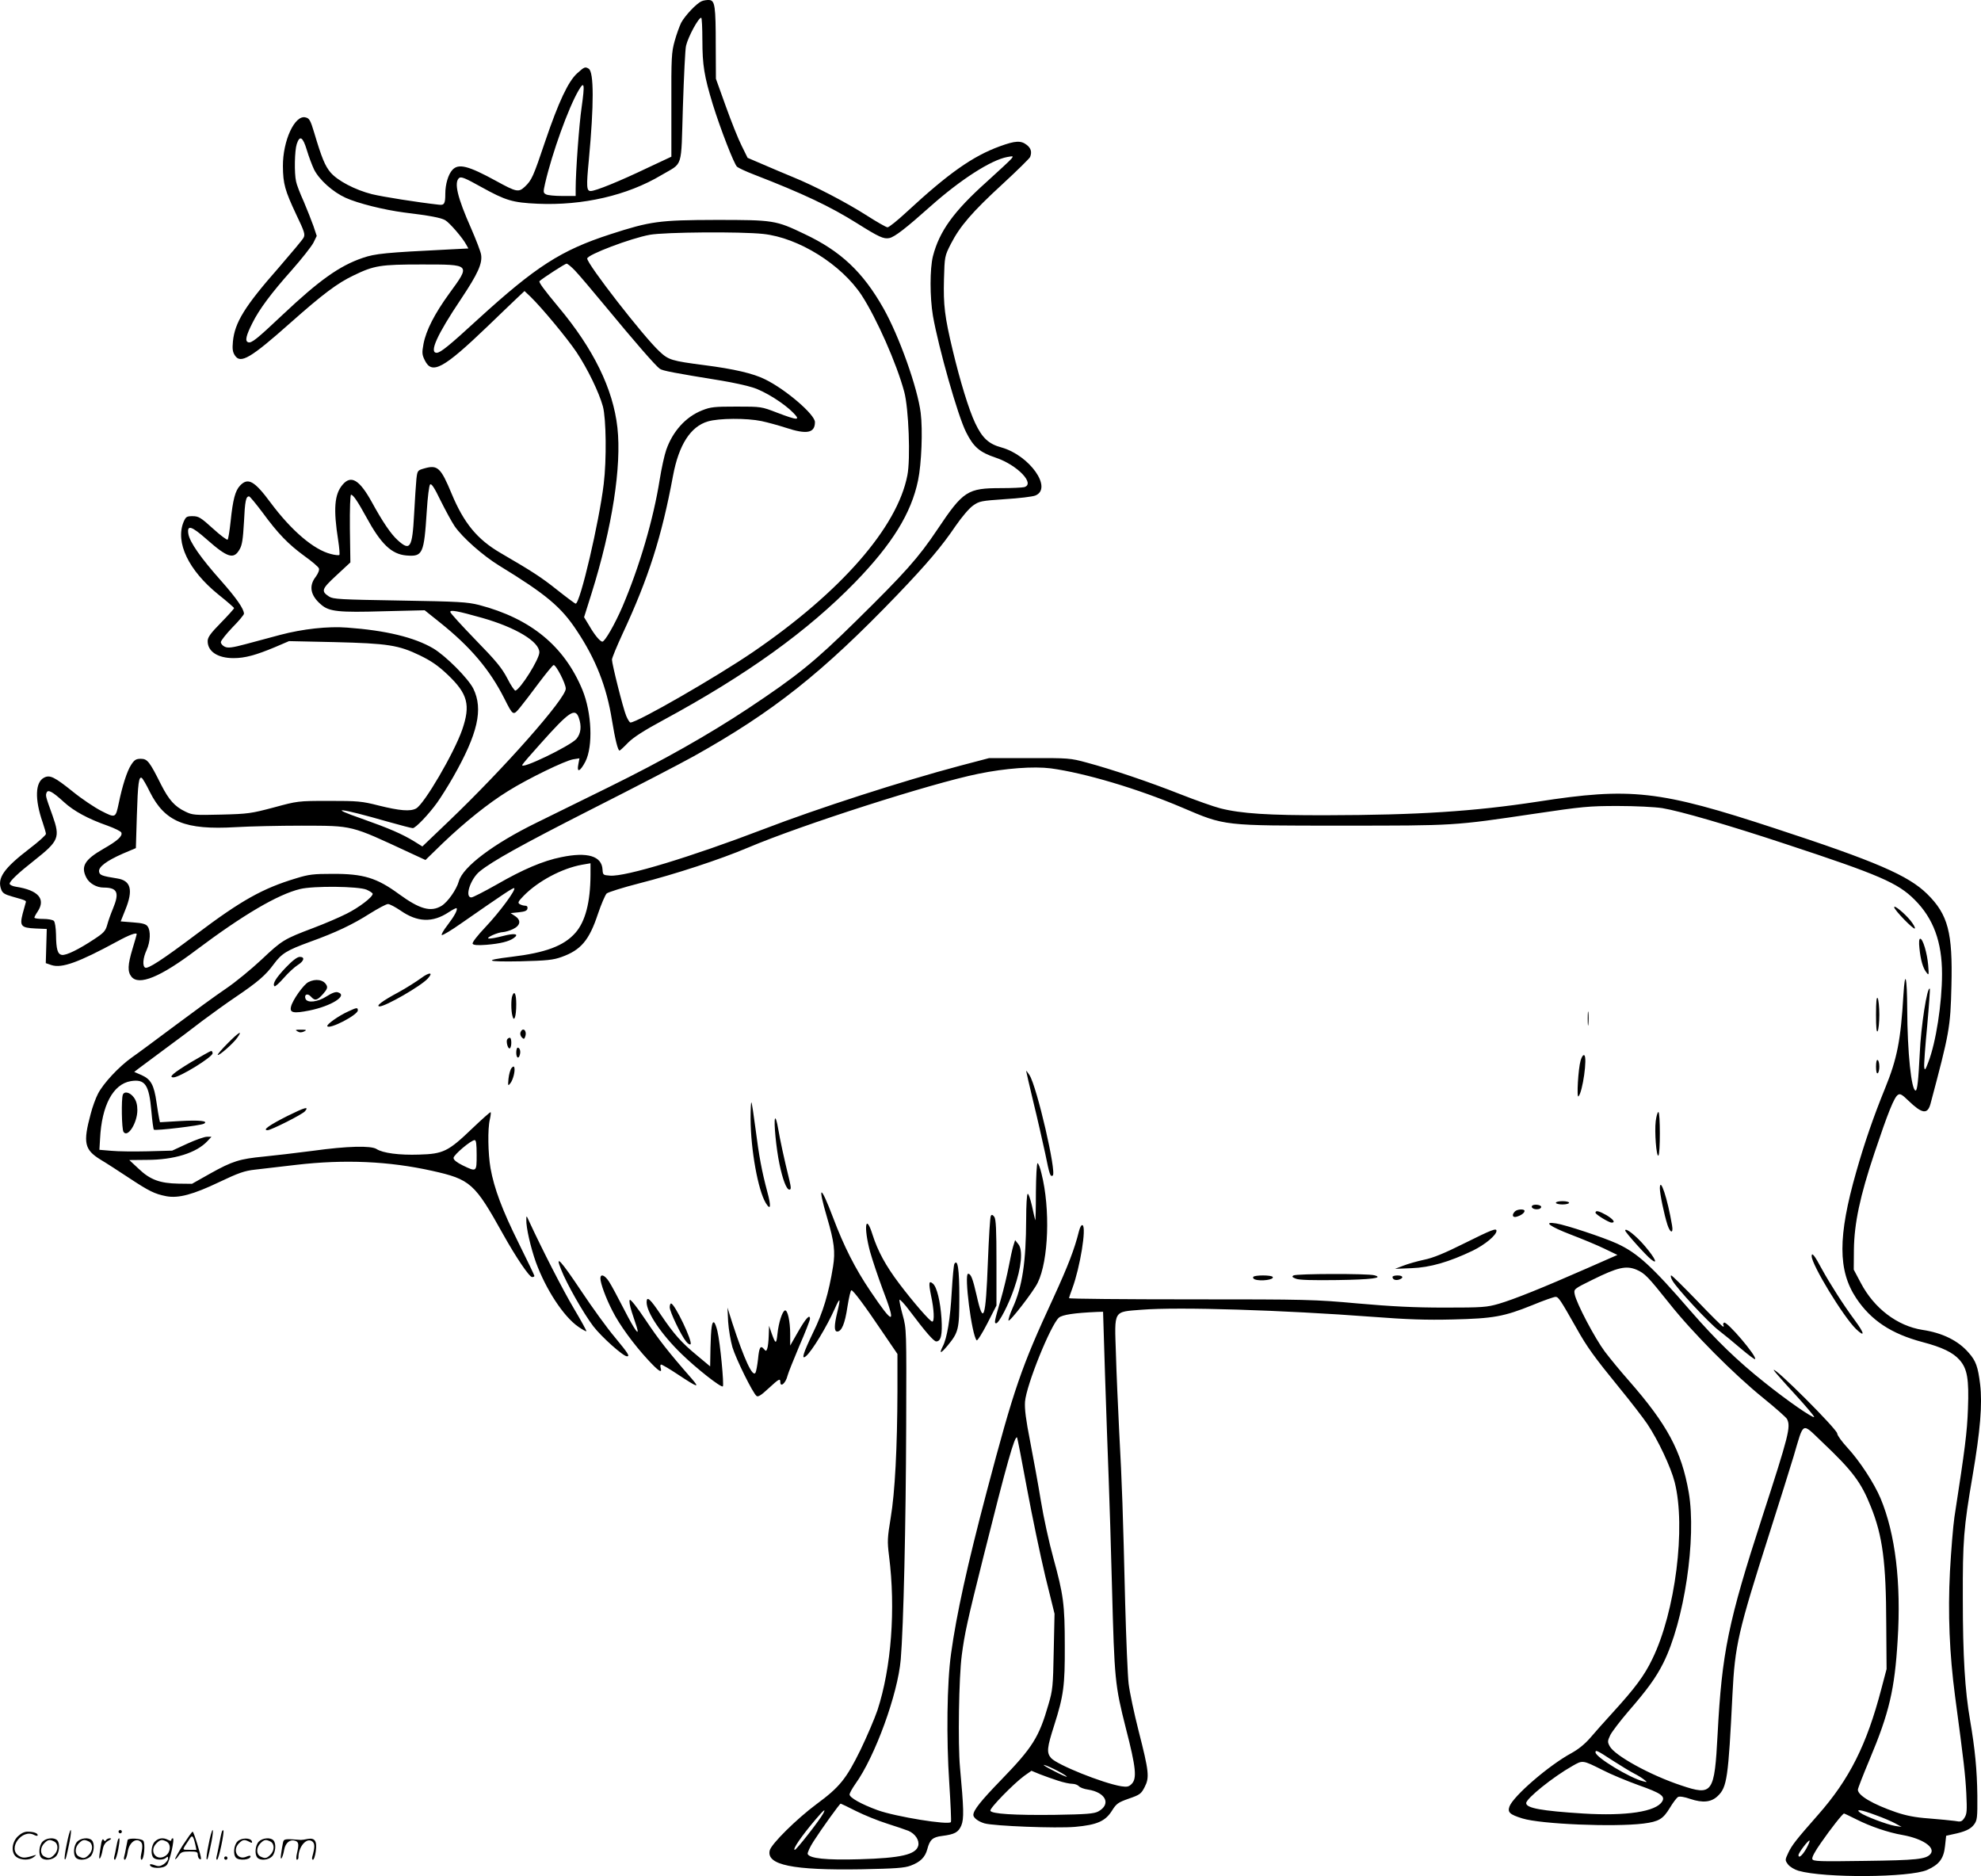 <svg version="1.0" xmlns="http://www.w3.org/2000/svg"
  viewBox="0 0 1200.45 1136.633"
 preserveAspectRatio="xMidYMid meet">
<g transform="translate(-0.162,1136.733) scale(0.1,-0.1)"
fill="#000000" stroke="none">
<path d="M4254 11360 c-31 -12 -102 -88 -125 -131 -10 -21 -28 -70 -39 -110
-19 -68 -21 -100 -20 -387 l0 -314 -143 -67 c-169 -81 -316 -141 -346 -141
-25 0 -27 25 -11 190 31 332 31 531 -1 551 -21 13 -26 12 -70 -28 -54 -49
-112 -172 -193 -410 -73 -217 -82 -237 -124 -277 -38 -35 -50 -33 -174 35
-170 93 -228 107 -265 67 -25 -27 -43 -87 -43 -145 0 -59 -6 -70 -38 -66 -127
14 -342 48 -407 64 -102 26 -207 81 -250 131 -34 40 -54 89 -99 240 -23 77
-30 89 -53 94 -65 17 -138 -141 -137 -296 1 -107 12 -146 81 -293 49 -102 55
-120 44 -140 -6 -12 -75 -94 -151 -182 -206 -234 -266 -332 -277 -447 -4 -44
-2 -63 12 -84 34 -53 95 -17 336 197 195 173 285 241 384 288 124 60 162 66
412 66 299 0 297 2 167 -176 -89 -123 -140 -222 -156 -305 -10 -54 -9 -66 8
-100 43 -88 112 -51 379 205 66 64 144 138 172 165 l53 50 36 -34 c69 -67 221
-250 279 -336 68 -102 137 -245 160 -329 20 -74 23 -323 5 -470 -27 -227 -143
-725 -170 -725 -4 0 -55 38 -113 84 -97 77 -148 110 -342 223 -141 82 -222
180 -297 360 -65 157 -85 175 -163 153 -43 -12 -44 -13 -50 -64 -3 -28 -9
-124 -14 -214 -11 -206 -24 -226 -100 -157 -41 37 -92 113 -155 228 -76 138
-127 169 -179 107 -49 -58 -56 -147 -26 -337 7 -45 10 -85 7 -88 -3 -3 -27 -1
-52 6 -103 26 -238 141 -364 310 -99 134 -138 155 -186 104 -29 -31 -43 -83
-57 -217 -6 -57 -14 -106 -18 -110 -4 -4 -44 26 -89 67 -74 67 -87 75 -123 75
-36 0 -41 -3 -55 -35 -51 -124 30 -293 210 -439 53 -42 96 -80 96 -83 0 -4
-36 -44 -80 -89 -63 -64 -80 -88 -80 -111 0 -63 61 -103 157 -103 69 0 135 18
252 67 l84 36 276 -6 c323 -8 388 -18 518 -81 68 -33 110 -62 167 -116 123
-117 140 -184 88 -335 -50 -142 -230 -450 -279 -476 -35 -19 -98 -14 -227 18
-102 26 -126 28 -301 28 -189 0 -191 -1 -335 -40 -136 -36 -155 -39 -317 -43
-162 -4 -175 -3 -218 18 -65 31 -100 71 -147 163 -70 140 -83 157 -123 157
-29 0 -39 -6 -59 -37 -25 -38 -54 -130 -75 -233 -19 -89 -19 -90 -105 -46 -41
21 -119 73 -173 117 -111 89 -139 103 -174 85 -54 -27 -58 -130 -9 -271 11
-32 20 -64 20 -70 0 -7 -44 -47 -98 -88 -158 -121 -199 -180 -173 -249 8 -22
22 -30 68 -43 85 -24 85 -24 80 -38 -2 -6 -10 -36 -18 -65 -19 -75 -10 -86 77
-90 l69 -3 -3 -103 -3 -104 35 -12 c63 -20 163 16 399 144 71 39 117 56 117
43 0 -2 -11 -41 -25 -87 -30 -99 -31 -140 -7 -170 45 -56 175 -3 392 161 284
213 494 337 630 370 81 20 353 17 403 -4 20 -9 37 -20 37 -25 0 -20 -83 -83
-157 -120 -43 -22 -134 -61 -203 -87 -177 -67 -189 -74 -313 -191 -62 -58
-159 -138 -217 -177 -58 -39 -195 -139 -306 -222 -110 -82 -228 -170 -263
-194 -80 -57 -174 -158 -206 -221 -14 -27 -34 -82 -44 -122 -47 -174 -38 -216
59 -276 34 -20 111 -70 173 -111 123 -81 155 -97 226 -111 74 -14 163 10 322
86 116 55 152 68 217 75 42 5 155 18 249 29 294 34 561 22 822 -36 234 -52
259 -75 431 -384 77 -138 159 -260 176 -260 8 0 14 3 14 7 0 4 -43 93 -95 198
-100 201 -149 332 -171 455 -15 87 -18 237 -4 295 5 22 7 41 5 44 -3 2 -53
-43 -113 -100 -144 -138 -174 -153 -321 -157 -120 -4 -220 9 -258 34 -34 21
-176 18 -385 -11 -101 -13 -235 -29 -298 -35 -145 -14 -189 -27 -325 -103
l-110 -62 -82 1 c-113 2 -172 24 -241 90 l-57 53 106 1 c166 0 301 42 368 114
l24 26 -28 0 c-15 0 -69 -19 -119 -42 l-91 -42 -148 -4 c-82 -2 -181 -1 -221
3 l-72 6 4 67 c10 202 79 331 186 349 87 14 111 -21 125 -182 5 -59 12 -109
15 -112 8 -8 284 25 303 36 31 17 -26 23 -148 16 l-118 -7 -5 23 c-3 13 -10
57 -16 98 -15 105 -34 139 -89 164 l-46 20 30 23 c17 13 87 65 156 116 70 51
171 127 225 169 55 41 146 107 204 146 133 90 182 132 230 198 49 66 78 84
220 136 158 57 259 105 364 172 50 31 98 57 109 57 10 0 44 -18 75 -39 103
-72 195 -75 292 -11 24 16 46 27 48 25 9 -8 -12 -47 -54 -102 -25 -32 -40 -59
-35 -61 6 -2 58 29 116 70 259 180 317 219 323 214 10 -11 -88 -144 -174 -235
-51 -54 -83 -95 -78 -102 5 -8 30 -10 83 -6 84 7 137 20 166 41 35 25 6 31
-63 13 -89 -23 -119 -21 -67 4 22 10 51 19 65 19 14 1 41 9 60 18 46 22 51 54
13 79 l-27 18 49 5 c37 4 51 9 53 23 2 11 -3 17 -15 17 -10 0 -25 5 -33 10
-12 8 -8 16 25 50 86 88 231 166 353 188 l52 9 0 -71 c-1 -165 -31 -282 -92
-351 -70 -79 -180 -120 -388 -145 -175 -21 -153 -31 55 -27 161 4 199 8 249
26 118 42 168 101 221 261 20 59 44 115 53 124 10 8 98 36 196 61 219 56 489
144 661 217 326 138 1109 389 1395 447 165 34 336 46 439 33 206 -28 527 -123
795 -237 265 -113 243 -110 971 -110 688 0 673 -1 1165 72 290 43 330 47 505
47 106 0 225 -6 270 -13 108 -18 399 -102 749 -218 565 -186 679 -235 781
-338 113 -113 165 -255 165 -449 0 -178 -37 -415 -83 -534 -18 -48 -22 -53
-25 -30 -2 14 6 126 18 249 11 122 18 224 16 226 -16 16 -54 -229 -61 -392 -8
-162 -15 -225 -25 -225 -26 0 -50 233 -51 494 -1 198 -13 245 -23 86 -16 -275
-38 -387 -111 -566 -69 -169 -126 -334 -175 -507 -112 -392 -111 -598 0 -765
90 -135 213 -216 402 -266 118 -31 185 -63 225 -109 46 -53 57 -114 50 -296
-5 -142 -18 -242 -82 -656 -8 -55 -20 -203 -27 -329 -13 -256 -3 -497 31 -756
54 -403 62 -474 68 -587 5 -106 4 -125 -11 -149 -16 -24 -22 -26 -59 -19 -23
3 -94 10 -157 15 -84 6 -138 17 -200 38 -139 48 -230 101 -230 136 0 8 32 90
71 183 119 283 152 424 170 723 22 349 -14 644 -103 858 -39 93 -127 228 -203
310 -32 35 -60 73 -60 84 -2 27 -385 410 -385 384 0 -3 56 -67 125 -142 69
-75 123 -139 120 -142 -8 -8 -163 99 -300 209 -165 131 -295 257 -449 434
-235 272 -322 351 -446 408 -81 37 -310 113 -369 122 -81 13 -40 -18 90 -68
68 -26 160 -64 203 -85 l79 -38 -189 -83 c-266 -117 -438 -186 -530 -213 -73
-21 -98 -23 -329 -23 -186 0 -320 7 -525 25 -263 24 -306 25 -1012 25 -406 0
-738 3 -738 7 0 4 9 31 20 60 47 128 86 367 62 382 -7 4 -15 -10 -22 -36 -27
-109 -66 -210 -155 -404 -195 -421 -238 -546 -404 -1174 -118 -447 -183 -742
-216 -981 -25 -176 -29 -516 -11 -783 8 -126 13 -233 10 -238 -12 -20 -337 33
-444 72 -99 36 -170 76 -170 95 0 8 16 37 35 64 119 165 257 544 275 754 17
201 31 820 33 1417 2 582 2 585 -21 669 -13 46 -21 88 -20 93 2 6 31 -25 63
-68 94 -125 145 -184 160 -184 29 0 38 41 32 139 -7 104 -28 191 -52 211 -25
21 -27 6 -11 -74 18 -83 21 -156 7 -156 -13 0 -117 120 -200 230 -83 110 -130
197 -162 297 -42 134 -55 47 -15 -103 14 -50 48 -151 75 -224 86 -224 70 -227
-73 -15 -92 136 -160 270 -226 445 -77 204 -96 203 -36 -1 43 -146 50 -206 36
-294 -26 -162 -61 -280 -121 -401 -60 -125 -74 -169 -43 -143 36 30 127 180
175 289 32 72 36 65 14 -25 -19 -79 -19 -115 0 -115 27 0 47 48 62 150 9 55
19 100 24 100 11 0 80 -92 187 -251 l92 -135 0 -225 c-1 -340 -15 -616 -41
-768 -20 -122 -21 -142 -10 -230 41 -322 14 -678 -70 -935 -17 -50 -63 -158
-103 -241 -86 -175 -126 -225 -266 -328 -120 -89 -275 -242 -284 -281 -21 -88
139 -121 556 -114 206 4 261 8 298 22 59 22 88 51 101 100 15 57 32 73 90 80
77 10 98 22 116 63 17 41 15 103 -8 353 -13 142 -7 545 11 680 17 129 33 205
131 595 142 567 190 737 204 723 2 -2 29 -141 60 -309 31 -167 81 -406 111
-532 l56 -227 -5 -228 c-4 -211 -6 -234 -32 -322 -57 -198 -96 -260 -286 -456
-123 -127 -169 -184 -169 -213 0 -17 30 -40 68 -51 57 -16 434 -31 549 -21
132 12 183 34 223 98 27 43 37 50 102 73 67 23 75 29 96 70 30 58 27 92 -37
342 -27 106 -54 234 -60 284 -6 50 -15 271 -21 490 -13 541 -19 723 -36 1034
-7 146 -17 360 -20 475 -9 269 -18 253 156 267 226 18 856 -2 1400 -43 210
-16 325 -20 485 -16 247 6 309 17 483 87 67 28 131 50 140 50 18 0 30 -19 127
-190 63 -113 108 -175 258 -359 69 -84 146 -184 171 -221 65 -97 143 -262 166
-353 69 -272 4 -787 -136 -1072 -48 -100 -104 -175 -239 -323 -49 -54 -111
-123 -137 -154 -31 -36 -71 -69 -115 -93 -136 -74 -349 -258 -374 -322 -13
-36 1 -49 78 -73 113 -35 558 -53 734 -31 93 12 118 27 159 94 19 32 42 62 50
67 10 5 38 1 75 -12 75 -25 127 -20 166 18 56 53 64 108 89 614 15 300 34 381
225 980 57 179 123 388 146 465 63 213 47 205 170 88 186 -176 239 -246 298
-395 71 -176 92 -336 93 -710 l2 -273 -32 -121 c-88 -337 -193 -547 -384 -763
-132 -150 -158 -183 -180 -230 -20 -43 -20 -44 -1 -70 11 -14 39 -31 63 -38
156 -45 672 -42 780 5 72 32 100 68 108 143 l7 64 40 9 c74 15 108 31 129 59
19 26 21 40 20 175 -2 157 -14 281 -44 457 -31 178 -44 389 -44 735 -1 355 5
429 59 745 47 275 60 436 46 554 -13 108 -26 144 -70 193 -63 73 -159 120
-280 138 -152 24 -292 130 -373 284 l-43 81 1 120 c2 161 37 325 124 585 82
245 120 340 143 354 13 9 25 2 64 -36 82 -79 115 -84 133 -19 115 432 121 462
127 716 8 322 -20 431 -147 556 -114 112 -310 197 -921 397 -703 231 -874 250
-1441 162 -386 -59 -725 -81 -1278 -82 -351 -1 -519 10 -644 42 -39 10 -147
48 -241 85 -190 75 -415 151 -568 192 -99 27 -110 28 -347 27 l-245 0 -175
-46 c-351 -93 -865 -259 -1190 -384 -442 -169 -837 -289 -931 -282 -42 3 -44
4 -46 36 -4 83 -91 109 -250 76 -110 -22 -232 -74 -390 -165 -76 -43 -146 -79
-155 -79 -42 0 -6 112 51 158 76 62 256 162 671 373 267 135 548 281 625 324
482 269 780 506 1232 976 183 191 271 295 355 419 38 55 82 107 106 124 38 27
49 29 194 39 84 5 167 15 184 22 106 44 -35 243 -205 291 -78 21 -117 57 -160
148 -38 80 -91 253 -136 441 -49 204 -57 274 -53 430 4 139 4 140 42 215 55
107 129 193 313 362 89 82 164 156 167 164 12 31 5 53 -20 73 -36 28 -69 26
-163 -8 -165 -60 -312 -164 -565 -398 -55 -51 -107 -93 -116 -93 -8 0 -64 32
-125 71 -125 80 -317 180 -450 234 -49 20 -131 55 -182 77 l-91 39 -36 73
c-20 39 -63 147 -96 239 l-60 167 -1 197 c0 244 -5 277 -39 280 -14 1 -35 -2
-46 -7z m4 -237 c0 -150 11 -217 63 -388 47 -151 129 -362 147 -378 10 -8 55
-29 102 -47 297 -115 462 -193 626 -296 132 -83 161 -96 195 -89 33 7 102 61
250 193 181 161 366 280 464 298 38 7 39 6 25 -11 -8 -10 -75 -72 -149 -139
-201 -180 -287 -300 -326 -451 -19 -77 -19 -247 0 -361 34 -193 151 -607 201
-705 45 -90 82 -122 181 -155 130 -44 240 -159 171 -178 -13 -3 -75 -6 -139
-6 -205 0 -230 -16 -388 -252 -114 -170 -194 -260 -492 -553 -252 -248 -356
-332 -654 -530 -240 -159 -514 -314 -845 -477 -157 -77 -352 -173 -435 -214
-264 -129 -449 -269 -473 -356 -14 -50 -67 -126 -105 -149 -65 -39 -132 -20
-257 71 -135 99 -216 124 -405 123 -112 0 -142 -3 -219 -27 -203 -61 -333
-134 -605 -339 -206 -155 -294 -212 -310 -202 -17 10 -13 59 9 106 23 51 26
117 6 144 -10 14 -31 20 -88 24 l-75 6 28 70 c49 120 34 177 -48 190 -94 15
-108 20 -111 42 -4 28 45 65 145 109 l78 33 6 198 c6 194 12 239 30 227 5 -3
28 -41 49 -85 91 -181 213 -231 520 -213 85 5 265 9 400 9 315 -1 291 5 657
-165 l93 -43 105 102 c133 127 276 242 396 316 120 75 345 184 394 192 l38 6
-7 -38 c-10 -51 11 -43 43 18 47 93 39 296 -18 435 -110 265 -313 432 -626
514 -72 18 -120 21 -481 27 -361 6 -403 8 -428 24 -50 33 -46 45 45 129 l84
78 -3 205 c-1 122 2 205 7 205 13 0 40 -40 91 -133 90 -166 154 -227 244 -235
100 -8 107 8 124 271 5 81 14 153 20 159 8 8 26 -19 64 -98 30 -60 68 -130 85
-155 48 -69 170 -177 269 -238 286 -175 377 -251 472 -396 114 -171 180 -339
212 -540 19 -116 36 -185 46 -185 3 0 26 21 52 48 33 33 97 74 212 136 508
275 876 540 1165 837 223 230 339 417 380 616 21 100 29 305 16 409 -19 152
-130 464 -226 634 -124 219 -258 346 -479 450 -173 83 -187 85 -536 85 -345
-1 -396 -8 -640 -87 -299 -97 -451 -195 -802 -515 -172 -158 -227 -203 -250
-203 -47 0 2 109 147 325 102 153 131 216 122 270 -3 19 -30 89 -60 158 -84
189 -105 279 -73 306 12 10 38 -1 133 -54 150 -83 190 -95 343 -102 273 -12
543 50 749 173 135 80 119 30 131 414 6 184 14 351 19 370 13 55 75 170 92
170 4 0 7 -62 7 -137z m-732 -407 c-15 -101 -36 -389 -36 -493 l0 -43 -81 0
c-44 0 -89 4 -99 10 -17 9 -17 14 -5 67 43 186 142 459 203 563 35 60 38 39
18 -104z m-1665 -258 c12 -40 32 -93 44 -118 32 -63 114 -136 191 -171 75 -34
232 -73 354 -89 157 -19 225 -32 250 -47 27 -16 107 -109 127 -148 l13 -23
-118 -6 c-385 -19 -446 -25 -522 -51 -141 -48 -263 -135 -485 -344 -158 -149
-190 -175 -210 -167 -20 7 -12 41 26 116 41 83 115 182 238 320 61 69 120 144
132 167 l20 41 -20 60 c-12 33 -38 100 -59 149 -22 48 -43 103 -46 120 -12 51
-9 189 4 228 18 55 37 43 61 -37z m2766 -508 c214 -23 474 -185 597 -373 90
-139 211 -412 257 -583 27 -99 39 -408 19 -507 -61 -315 -403 -706 -934 -1069
-221 -151 -702 -428 -744 -428 -5 0 -17 19 -26 41 -19 46 -86 313 -86 340 0
10 29 80 64 156 158 339 237 587 306 958 35 187 106 298 211 329 67 20 235 21
326 2 37 -8 103 -26 146 -40 127 -42 177 -33 177 34 0 46 -177 198 -302 259
-72 36 -189 63 -368 86 -199 26 -217 31 -273 84 -96 89 -437 528 -437 562 0
23 264 123 380 144 90 16 548 20 687 5z m-1141 -222 c23 -24 107 -123 188
-221 171 -207 301 -357 326 -374 17 -12 85 -25 375 -72 66 -11 150 -29 187
-41 73 -22 192 -97 247 -154 46 -47 28 -47 -98 1 -96 37 -97 37 -246 37 -133
0 -157 -2 -209 -23 -99 -39 -178 -127 -217 -239 -11 -31 -29 -113 -40 -182
-38 -239 -122 -525 -225 -767 -46 -107 -107 -213 -122 -213 -14 0 -48 41 -80
97 l-31 51 45 143 c126 402 183 772 157 1006 -26 234 -145 477 -357 730 -89
107 -121 151 -115 157 19 18 155 106 164 106 6 0 29 -19 51 -42z m-1894 -1465
c95 -130 157 -193 254 -264 45 -32 85 -66 88 -75 4 -10 -4 -30 -19 -51 -44
-56 -32 -115 34 -170 48 -41 106 -47 376 -39 l250 6 90 -72 c187 -149 304
-287 393 -463 53 -105 53 -105 95 -54 20 24 71 91 114 149 43 57 83 106 89
108 14 4 74 -112 74 -143 0 -60 -375 -484 -711 -805 l-158 -151 -48 30 c-75
46 -154 80 -318 138 -217 75 -135 66 157 -18 75 -21 143 -39 151 -39 17 0 97
84 148 155 20 28 64 97 97 155 149 262 183 410 122 535 -31 62 -166 198 -243
244 -114 67 -287 109 -522 126 -114 9 -269 -8 -405 -44 -58 -16 -152 -41 -209
-56 -82 -22 -108 -25 -127 -16 -13 6 -24 18 -24 28 0 9 32 49 70 89 39 39 70
77 70 83 0 29 -46 95 -138 199 -123 138 -191 235 -199 285 -9 57 19 48 112
-34 126 -111 163 -122 198 -61 16 26 21 62 27 166 6 129 12 156 31 156 5 0 41
-44 81 -97z m1331 -639 c204 -58 347 -144 347 -209 0 -41 -113 -221 -145 -232
-5 -1 -28 32 -49 74 -33 63 -67 105 -193 234 -84 87 -153 162 -153 169 0 14
44 6 193 -36z m586 -605 c18 -52 13 -95 -14 -128 -37 -43 -348 -193 -328 -157
4 8 54 66 111 129 173 194 209 218 231 156z m-3120 -511 c60 -55 147 -102 264
-143 44 -16 81 -34 84 -42 8 -21 -22 -49 -108 -98 -115 -66 -139 -107 -104
-175 18 -35 62 -60 104 -60 84 0 98 -30 57 -128 -13 -31 -29 -76 -35 -99 -10
-36 -21 -48 -79 -86 -92 -61 -169 -99 -195 -95 -26 4 -35 32 -36 124 -1 40 -6
75 -13 82 -7 7 -36 12 -65 12 -29 0 -53 3 -53 8 0 4 9 21 20 37 50 76 4 129
-132 150 -21 3 -38 12 -38 18 0 16 52 65 150 142 149 118 157 138 110 271 -43
119 -43 121 -36 139 8 21 35 7 105 -57z m2501 -2138 c0 -104 0 -104 -85 -63
-36 18 -55 33 -55 45 0 18 106 108 128 108 9 0 12 -25 12 -90z m7028 -695 c51
-22 69 -41 200 -205 141 -178 392 -430 569 -573 73 -59 137 -116 143 -126 25
-47 12 -97 -150 -596 -206 -635 -244 -820 -270 -1314 -19 -359 -30 -375 -220
-311 -188 62 -405 182 -434 238 -14 26 -13 32 4 68 11 21 59 84 106 139 118
136 169 206 214 295 128 254 203 758 155 1036 -44 251 -130 411 -365 679 -47
53 -111 131 -143 173 -60 80 -173 294 -183 348 -6 31 -6 32 108 88 152 75 203
87 266 61z m-3220 -642 c7 -214 17 -494 22 -623 5 -129 14 -424 20 -655 15
-569 18 -596 84 -858 62 -240 68 -305 35 -338 -17 -17 -28 -19 -62 -14 -114
19 -389 130 -426 171 -28 33 -25 62 19 199 57 179 65 240 64 480 0 253 -8 310
-70 536 -25 90 -59 245 -75 344 -16 99 -46 261 -65 360 -26 132 -34 196 -31
240 8 101 155 464 205 509 21 18 94 29 233 35 l35 1 12 -387z m3076 -2332 c50
-32 109 -68 131 -79 22 -11 49 -28 60 -37 20 -16 19 -16 -5 -10 -80 19 -290
146 -290 176 0 16 11 11 104 -50z m-60 -58 c48 -25 147 -66 219 -92 133 -47
161 -66 141 -98 -37 -62 -218 -89 -478 -73 -254 16 -346 33 -346 63 0 28 163
159 280 225 63 36 60 37 184 -25z m-3301 -6 c31 -16 55 -32 53 -34 -2 -2 -39
14 -82 37 -44 22 -68 38 -54 34 14 -3 51 -20 83 -37z m0 -58 c33 -11 71 -19
87 -19 15 0 33 -7 40 -15 6 -7 31 -17 55 -20 108 -17 142 -89 61 -133 -26 -13
-69 -17 -261 -20 -250 -3 -386 6 -392 25 -5 15 141 164 205 211 l44 31 51 -21
c29 -11 78 -29 110 -39z m-1224 -184 c50 -25 134 -59 188 -76 54 -17 112 -37
130 -44 41 -18 67 -57 59 -90 -14 -54 -106 -75 -356 -82 -203 -6 -303 5 -314
32 -2 7 13 42 36 77 50 78 158 228 164 228 2 0 44 -20 93 -45z m-199 -15 c-22
-41 -162 -220 -172 -220 -17 0 41 84 125 183 51 60 65 71 47 37z m6379 -10
c45 -16 98 -39 118 -50 l38 -21 -40 6 c-48 8 -183 59 -211 80 -32 24 5 19 95
-15z m-119 -25 c85 -43 193 -80 280 -95 123 -22 202 -76 170 -115 -26 -32 -85
-38 -397 -42 -277 -4 -314 -3 -319 11 -4 10 16 47 52 98 58 84 132 178 140
178 3 0 36 -16 74 -35z m-304 -180 c-24 -41 -46 -58 -46 -37 0 14 61 94 67 88
3 -3 -7 -26 -21 -51z M11480 5871 c0 -16 117 -137 125 -129 4 4 -8 25 -26 48
-37 45 -99 96 -99 81z M11633 5623 c7 -72 22 -123 43 -148 14 -19 15 -15 10
45 -6 72 -32 160 -48 160 -7 0 -9 -20 -5 -57z M1733 5505 c-59 -62 -82 -99
-68 -113 3 -4 29 19 56 50 27 31 65 66 84 78 40 25 46 50 13 50 -15 0 -45 -23
-85 -65z M2553 5441 c-29 -21 -90 -60 -136 -85 -99 -53 -141 -85 -115 -86 36
0 252 124 292 169 36 39 10 40 -41 2z M1870 5417 c-29 -15 -96 -109 -105 -149
-9 -37 15 -42 111 -23 134 27 235 91 174 110 -14 5 -36 -3 -69 -24 -54 -35
-117 -42 -128 -15 -10 26 12 36 32 14 25 -28 38 -25 74 15 25 28 29 40 21 54
-17 33 -66 41 -110 18z M3106 5334 c-8 -20 -8 -92 1 -122 10 -41 23 -3 23 71
0 63 -11 86 -24 51z M11370 5220 c0 -78 3 -110 10 -100 5 8 10 53 10 100 0 47
-5 92 -10 100 -7 10 -10 -22 -10 -100z M2113 5240 c-60 -27 -134 -80 -128 -90
13 -21 185 68 185 96 0 18 -6 18 -57 -6z M9623 5195 c0 -38 2 -53 4 -32 2 20
2 52 0 70 -2 17 -4 1 -4 -38z M1804 5119 c12 -8 25 -8 40 -1 18 9 16 11 -19
11 -33 0 -37 -1 -21 -10z M3156 5113 c-4 -9 0 -23 8 -31 12 -12 15 -11 21 7
11 35 -16 58 -29 24z M1380 5045 c-35 -35 -62 -67 -59 -69 7 -7 95 70 119 105
35 49 8 33 -60 -36z M3075 5070 c-8 -13 5 -61 16 -54 12 7 12 64 0 64 -6 0
-12 -4 -16 -10z M3130 4990 c0 -33 15 -41 22 -12 6 21 -1 42 -13 42 -5 0 -9
-13 -9 -30z M1159 4932 c-107 -65 -139 -92 -106 -92 37 0 237 123 237 146 0 8
-4 14 -9 14 -4 0 -59 -31 -122 -68z M9580 4943 c-15 -52 -25 -231 -13 -218 25
25 55 237 35 249 -7 4 -15 -9 -22 -31z M11370 4905 c0 -28 4 -44 10 -40 6 3
10 21 10 40 0 19 -4 37 -10 40 -6 4 -10 -12 -10 -40z M3101 4896 c-7 -9 -15
-37 -18 -64 -4 -44 -3 -46 11 -28 17 21 31 77 24 97 -2 7 -8 6 -17 -5z M6220
4879 c0 -4 20 -89 44 -190 25 -101 56 -240 71 -308 27 -133 31 -144 46 -136
25 16 -96 539 -141 609 -11 17 -20 28 -20 25z M746 4735 c-10 -26 -7 -208 4
-225 25 -39 84 54 84 132 0 33 -7 57 -21 76 -23 32 -58 40 -67 17z M4550 4589
c1 -188 45 -432 92 -510 30 -49 34 -22 9 69 -33 124 -50 215 -71 380 -11 85
-22 157 -25 160 -3 3 -5 -42 -5 -99z M1743 4606 c-109 -55 -153 -86 -120 -86
21 0 212 96 227 115 26 31 0 24 -107 -29z M10035 4575 c-8 -65 4 -217 16 -209
12 7 12 264 0 264 -5 0 -12 -25 -16 -55z M4698 4590 c-8 -21 7 -179 27 -275
20 -96 43 -155 60 -155 11 0 11 11 0 58 -33 134 -56 242 -68 312 -7 41 -15 68
-19 60z M6279 4143 c0 -98 -2 -173 -4 -168 -2 6 -11 45 -20 87 -10 43 -21 75
-26 72 -5 -3 -9 -71 -9 -152 -1 -261 -23 -410 -82 -539 -16 -36 -27 -70 -25
-76 4 -14 151 175 177 229 66 135 77 448 23 661 -8 35 -19 63 -24 63 -5 0 -9
-80 -10 -177z M10060 4168 c0 -34 26 -159 46 -221 17 -52 37 -55 28 -4 -27
161 -73 300 -74 225z M9430 4080 c0 -5 18 -10 40 -10 22 0 40 5 40 10 0 6 -18
10 -40 10 -22 0 -40 -4 -40 -10z M9285 4061 c-7 -13 17 -24 40 -19 9 1 16 8
16 13 0 14 -48 19 -56 6z M9182 4028 c-21 -21 -15 -40 11 -32 27 8 47 23 47
35 0 13 -44 11 -58 -3z M9670 4020 c0 -10 81 -60 98 -60 25 0 10 20 -31 45
-46 26 -67 31 -67 15z M6006 4001 c-5 -7 -12 -132 -18 -279 -13 -346 -27 -388
-68 -204 -24 105 -35 132 -52 132 -25 0 22 -372 52 -403 4 -5 33 41 64 101
l56 110 0 259 c0 202 -3 263 -13 278 -10 13 -16 15 -21 6z M3191 3978 c-2 -47
27 -171 58 -258 61 -166 168 -329 256 -390 25 -18 48 -30 50 -28 2 2 -32 64
-76 138 -66 111 -191 355 -272 530 -15 34 -16 34 -16 8z M8876 3835 c-120 -60
-190 -89 -245 -100 -42 -9 -98 -25 -126 -36 l-50 -19 100 4 c113 4 229 38 371
106 74 36 144 94 144 120 0 18 -25 9 -194 -75z M9850 3912 c0 -10 125 -150
157 -175 44 -35 25 7 -36 79 -54 64 -121 117 -121 96z M6142 3819 c-6 -19 -18
-74 -27 -122 -9 -48 -31 -142 -50 -207 -37 -126 -40 -140 -27 -140 17 0 77
116 109 211 45 129 54 233 26 268 l-20 25 -11 -35z M10980 3757 c0 -52 191
-366 269 -442 56 -53 52 -27 -8 54 -67 90 -150 220 -201 313 -42 79 -60 101
-60 75z M3401 3678 c33 -86 136 -267 196 -346 50 -65 181 -182 204 -182 19 0
7 18 -73 115 -46 54 -137 180 -203 279 -127 190 -161 226 -124 134z M5785
3710 c-4 -7 -11 -83 -16 -169 -9 -163 -28 -281 -55 -332 -23 -46 -12 -44 30 6
66 80 71 99 71 295 0 168 -10 233 -30 200z M7840 3640 c-11 -7 -8 -11 15 -20
20 -8 103 -10 250 -8 209 3 284 13 225 29 -38 11 -473 10 -490 -1z M3640 3622
c0 -29 33 -120 73 -197 41 -82 128 -202 216 -297 64 -69 87 -84 76 -48 -3 11
-2 20 3 20 6 0 52 -27 103 -61 121 -80 133 -83 81 -23 -141 161 -200 237 -278
354 -50 75 -91 127 -96 122 -5 -5 0 -36 12 -73 12 -35 25 -76 30 -91 20 -65
-13 -18 -76 105 -37 72 -78 149 -92 170 -26 40 -52 49 -52 19z M7596 3631 c-3
-5 1 -12 10 -15 34 -13 119 -2 108 15 -7 12 -111 12 -118 0z M8440 3631 c0
-16 19 -23 40 -16 30 10 24 25 -10 25 -16 0 -30 -4 -30 -9z M10135 3611 c23
-45 222 -259 283 -305 30 -23 90 -72 134 -110 44 -37 82 -66 85 -63 14 15
-171 232 -188 221 -5 -3 -7 -10 -4 -15 4 -5 3 -9 -2 -9 -4 0 -75 70 -156 155
-82 85 -153 155 -158 155 -5 0 -3 -13 6 -29z M3920 3478 c0 -63 90 -196 212
-314 88 -86 240 -206 250 -196 8 8 -16 264 -33 335 -6 26 -15 49 -20 52 -13 9
-19 -31 -22 -153 l-2 -113 -78 65 c-97 80 -142 131 -221 248 -64 96 -86 116
-86 76z M4060 3447 c0 -26 68 -169 99 -207 11 -14 23 -21 27 -17 15 15 -96
247 -118 247 -4 0 -8 -10 -8 -23z M4414 3360 c3 -47 15 -116 26 -155 22 -72
123 -277 146 -295 9 -8 28 4 72 45 64 59 72 63 72 40 0 -36 33 -8 44 38 4 16
36 96 71 179 36 82 65 157 65 165 0 31 -25 4 -72 -78 l-48 -84 0 70 c0 79 -16
148 -32 143 -16 -6 -38 -74 -45 -141 -7 -65 -11 -65 -35 1 l-16 47 -2 -60 c-1
-33 -5 -68 -9 -78 -6 -17 -8 -17 -20 -3 -21 25 -29 11 -36 -62 -4 -37 -11 -73
-15 -81 -17 -31 -68 79 -140 299 l-30 95 4 -85z M406 194 c-10 -47 -15 -88
-12 -91 5 -6 9 7 30 110 7 37 10 67 6 67 -4 0 -15 -39 -24 -86z M720 270 c0
-5 5 -10 10 -10 6 0 10 5 10 10 0 6 -4 10 -10 10 -5 0 -10 -4 -10 -10z M1266
194 c-10 -47 -15 -88 -12 -91 5 -6 9 7 30 110 7 37 10 67 6 67 -4 0 -15 -39
-24 -86z M1346 269 c-3 -8 -10 -41 -16 -74 -6 -33 -14 -68 -16 -77 -3 -10 -1
-18 3 -18 10 0 46 171 38 178 -2 3 -7 -1 -9 -9z M109 241 c-38 -38 -41 -101
-7 -125 29 -20 79 -20 104 0 18 14 18 15 1 10 -53 -17 -69 -17 -92 -2 -69 45
21 166 94 126 12 -6 21 -7 21 -1 0 12 -25 21 -62 21 -19 0 -39 -10 -59 -29z
M1110 189 c-28 -45 -49 -83 -47 -85 2 -3 12 7 21 21 14 21 24 25 66 25 43 0
50 -3 50 -19 0 -11 5 -23 10 -26 6 -3 10 -3 10 1 0 20 -44 164 -51 164 -4 0
-30 -37 -59 -81z m75 4 l7 -33 -42 0 c-42 0 -42 0 -28 23 8 12 21 32 29 44 15
25 22 18 34 -34z M260 210 c-22 -22 -27 -79 -8 -98 19 -19 66 -14 88 8 22 22
27 79 8 98 -19 19 -66 14 -88 -8z m71 0 c25 -14 25 -54 -1 -80 -23 -23 -33
-24 -61 -10 -25 14 -25 54 1 80 23 23 33 24 61 10z M470 210 c-22 -22 -27 -79
-8 -98 19 -19 66 -14 88 8 22 22 27 79 8 98 -19 19 -66 14 -88 -8z m71 0 c25
-14 25 -54 -1 -80 -23 -23 -33 -24 -61 -10 -25 14 -25 54 1 80 23 23 33 24 61
10z M616 204 c-3 -16 -8 -47 -11 -69 -8 -51 10 -26 19 27 5 27 15 42 34 53 18
10 22 14 10 15 -9 0 -20 -5 -24 -11 -5 -8 -9 -8 -14 1 -5 8 -10 3 -14 -16z
M717 223 c-2 -4 -7 -26 -11 -48 -4 -22 -9 -48 -12 -57 -3 -10 -1 -18 4 -18 4
0 14 28 20 62 11 58 10 81 -1 61z M775 220 c-1 -3 -5 -23 -9 -45 -4 -22 -9
-48 -12 -57 -3 -10 -1 -18 4 -18 5 0 13 20 17 45 7 53 44 87 74 68 17 -11 19
-28 8 -80 -4 -18 -3 -33 2 -33 16 0 24 99 11 115 -12 14 -87 18 -95 5z M940
210 c-22 -22 -27 -79 -8 -98 15 -15 61 -15 76 0 9 9 12 8 12 -5 0 -9 -12 -24
-26 -34 -21 -13 -32 -15 -55 -6 -16 6 -29 8 -29 3 0 -24 81 -27 102 -2 18 19
50 162 37 162 -5 0 -9 -5 -9 -10 0 -7 -6 -7 -19 0 -30 16 -59 12 -81 -10z m71
0 c29 -16 25 -65 -6 -86 -56 -37 -103 28 -55 76 23 23 33 24 61 10z M1441 211
c-23 -23 -28 -80 -9 -99 19 -19 88 -13 88 9 0 5 -11 4 -24 -2 -54 -25 -89 38
-46 81 23 23 33 24 62 9 16 -9 19 -8 16 3 -8 22 -64 22 -87 -1z M1570 210
c-22 -22 -27 -79 -8 -98 19 -19 66 -14 88 8 22 22 27 79 8 98 -19 19 -66 14
-88 -8z m71 0 c25 -14 25 -54 -1 -80 -23 -23 -33 -24 -61 -10 -25 14 -25 54 1
80 23 23 33 24 61 10z M1716 201 c-3 -14 -8 -44 -11 -66 -8 -51 10 -26 19 27
8 41 35 63 66 53 22 -7 24 -21 11 -77 -5 -22 -5 -38 0 -38 5 0 9 6 9 13 0 68
51 125 85 97 15 -13 15 -35 -1 -92 -3 -10 -1 -18 4 -18 6 0 13 23 17 50 9 63
-5 84 -49 76 -17 -4 -35 -6 -41 -6 -101 8 -104 7 -109 -19z M1360 110 c0 -5 5
-10 10 -10 6 0 10 5 10 10 0 6 -4 10 -10 10 -5 0 -10 -4 -10 -10z"/>
</g>
</svg>
